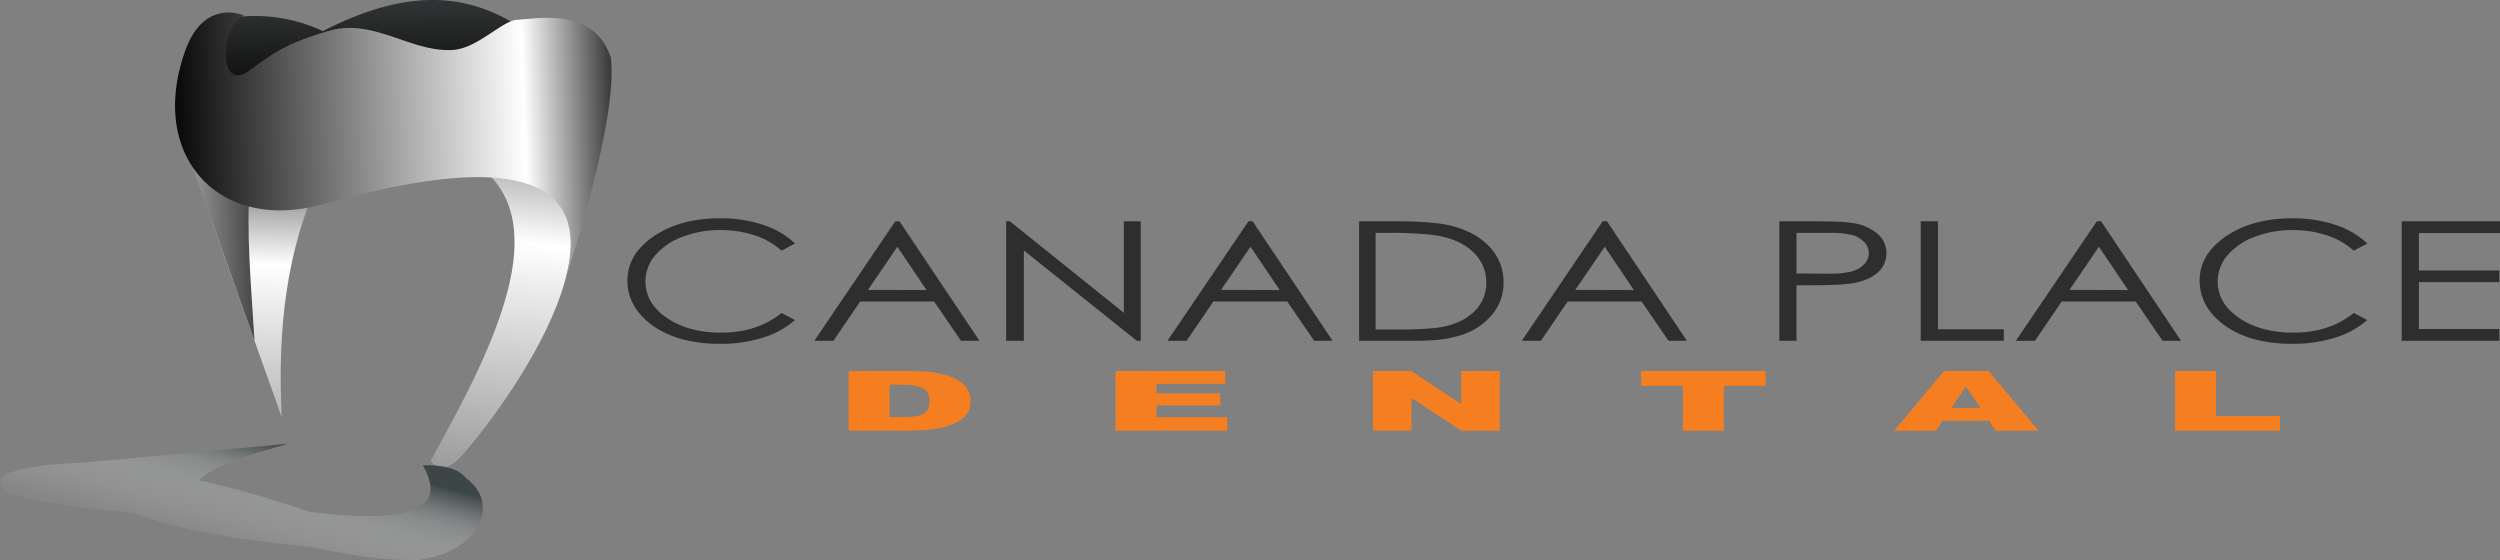 <svg xmlns="http://www.w3.org/2000/svg" xmlns:xlink="http://www.w3.org/1999/xlink" id="Color" width="1062.89" height="238.16"><rect width="100%" height="100%" fill="#808080" stroke="none"/><defs><linearGradient id="linear-gradient" x1="238.66" x2="196.54" y1="-58.53" y2="284.54" gradientUnits="userSpaceOnUse"><stop offset=".09" stop-color="#010101"/><stop offset=".12" stop-color="#0c0c0c"/><stop offset=".18" stop-color="#2a2a2a"/><stop offset=".26" stop-color="#5a5a5a"/><stop offset=".35" stop-color="#9c9c9c"/><stop offset=".45" stop-color="#f0f0f0"/><stop offset=".47" stop-color="#fff"/><stop offset=".81" stop-color="#898989"/><stop offset="1" stop-color="#010101"/></linearGradient><linearGradient id="linear-gradient-2" x1="108.6" x2="100.34" y1="41.19" y2="277.76" gradientUnits="userSpaceOnUse"><stop offset="0" stop-color="#010101"/><stop offset=".3" stop-color="#fff"/><stop offset=".7" stop-color="#969696"/><stop offset=".95" stop-color="#010101"/></linearGradient><linearGradient id="GradientFill_9" x1="129.17" x2="49.71" y1="103.04" y2="105.81" gradientUnits="userSpaceOnUse"><stop offset="0" stop-color="#010101"/><stop offset="1" stop-color="#fff"/></linearGradient><linearGradient id="GradientFill_11" x1="155.34" x2="151.07" y1="48.15" y2="-196.56" gradientUnits="userSpaceOnUse"><stop offset="0" stop-color="#010101"/><stop offset=".36" stop-color="#5b6061"/><stop offset=".71" stop-color="#fff"/><stop offset="1" stop-color="#fff"/></linearGradient><linearGradient id="GradientFill_12" x1="71.1" x2="271.37" y1="65.14" y2="58.14" gradientUnits="userSpaceOnUse"><stop offset="0" stop-color="#010101"/><stop offset=".76" stop-color="#fff"/><stop offset="1" stop-color="#010101"/></linearGradient><linearGradient id="linear-gradient-3" x1="94.18" x2="109.47" y1="242.97" y2="185.9" gradientUnits="userSpaceOnUse"><stop offset="0" stop-color="#fff" stop-opacity="0"/><stop offset=".22" stop-color="#f2f3f3" stop-opacity=".07"/><stop offset=".48" stop-color="#cccece" stop-opacity=".26"/><stop offset=".74" stop-color="#8d9292" stop-opacity=".59"/><stop offset="1" stop-color="#3d4646"/></linearGradient><style>.cls-7{fill:#2d2e2d}.cls-8{fill:#f57f20}</style></defs><path fill="url(#linear-gradient)" fill-rule="evenodd" d="M183.11 195.94c3.82 5.7 9.59 2 13.5-2.47 15.54-17.81 47.06-61.44 46.28-92.83-.68-27.28-37.56-29-34.52-25.88 9.64 9.82 11.81 23.33 9.61 38.36-4.17 28.47-23.62 61.88-34.87 82.82z"/><path fill="url(#linear-gradient-2)" fill-rule="evenodd" d="M119.78 177.32L79.24 63.69c15 13.21 33.84 17.39 56.72 12.23-14.17 29.97-18.1 64.41-16.18 101.4z"/><path fill="url(#GradientFill_9)" fill-rule="evenodd" d="M108.2 144.85l-29-81.16c8.59 7.53 17.65 11.93 27.1 13.65-1.8 20.66.52 44.43 1.9 67.51z"/><path fill="url(#GradientFill_11)" fill-rule="evenodd" d="M101.87 7.12C85.34 16.85 93.17 30 96.67 32c11.6 6.53 15.78-3.43 22-8.91a34.88 34.88 0 0116.84-8c17.46-3.26 38.87 7.9 54.83 7.43 11.64-.35 19.24-4.91 27.46-13-26.5-15.73-53.3-10.19-80.55 3.71a67.45 67.45 0 00-35.38-6.11z"/><path fill="url(#GradientFill_12)" fill-rule="evenodd" d="M103.67 6.72c-9.53 2.78-11.74 33.44 2.48 23.17 11.51-8.32 15.21-11.14 33.12-16.63a33.06 33.06 0 0114.65-1c13.14 1.85 25.25 9.68 38.27 9C203.13 20.71 213.3 8.73 220 8.4c8-.39 32.92-5.56 39.71 16.26 2.59 22.68-12.12 71.92-19.17 93.47 17.09-64.94-75.24-38.82-104.56-31-42.91 11.45-73.33-20.92-57.12-65.81C87-1.34 104.5 6.72 103.67 6.72z"/><path fill="url(#linear-gradient-3)" fill-rule="evenodd" d="M35.94 196.66l73.23-6.79 13.24-1.23-12.74 3.8a111 111 0 00-16.94 6.3 27.49 27.49 0 00-8 5.47c8 1.8 15.67 3.79 23.15 5.92q12.06 3.44 23.63 7.45c21.9 2.77 36.55 2.38 44.57-.91 7.37-3 8.75-8.74 4.71-16.92l-1-1.93h2.15a34.23 34.23 0 019.77 1.33 12.72 12.72 0 016.51 4.24 17.09 17.09 0 016.16 7.71 14.43 14.43 0 01-.14 10.31 22 22 0 01-7.09 9.21c-4.8 3.79-11.59 6.62-19.92 7.48h-.11a141.49 141.49 0 01-21.44-1.37c-7.48-1-15.29-2.46-23.32-4.26-17.42-1.59-32.24-3.59-44.68-6a180.46 180.46 0 01-30.55-8.23c-13.1-1.29-23.73-2.61-32.34-4a182.58 182.58 0 01-20.42-4.22l-.2-.06-.12.04c-6-4.06-5.24-7.23 1.76-9.58 5.46-1.89 15.65-3.11 30.13-3.76z"/><path d="M531.6 94.08h-.81l-34.44 50.82h8.12l11.4-16.72h31.41l11.45 16.72h7.83l-34-50.82zm0 29.2h-12.47L531.6 105l.07-.1 12.4 18.42zM290.05 100.73a43.86 43.86 0 0116.15-2.91 45.85 45.85 0 0114.65 2.23 31.66 31.66 0 0111.42 6.54l5.75-3.07a35.54 35.54 0 00-13.48-7.89 56.57 56.57 0 00-18.44-2.82q-16.91 0-28.11 7.62t-11.24 18.77q0 10.61 9.27 18.1 11.07 8.88 30.18 8.88a58.59 58.59 0 0018.22-2.65 37.66 37.66 0 0013.6-7.47l-5.75-3q-10.31 8.35-25.61 8.36-13.94 0-23.07-6.22t-9.16-15.51a16.9 16.9 0 014.1-11.08 27.87 27.87 0 0111.52-7.88zM381.46 94.08h-.81l-34.44 50.82h8.11l11.41-16.72h31.41l11.45 16.72h7.83l-34-50.82zm0 29.2H369L381.46 105l.07-.1 12.4 18.42zM477.81 132.98l-48.46-38.9h-1.59v50.82h7.54v-38.41l48.06 38.41H485V94.08h-7.19v38.9zM958.47 100.73a44 44 0 0116.16-2.91 45.85 45.85 0 0114.65 2.23 31.66 31.66 0 0111.42 6.54l5.75-3.07A35.61 35.61 0 00993 95.63a56.66 56.66 0 00-18.44-2.82q-16.9 0-28.12 7.62t-11.26 18.77q0 10.61 9.27 18.1 11.07 8.88 30.18 8.88a58.64 58.64 0 0018.22-2.65 37.66 37.66 0 0013.6-7.47l-5.75-3q-10.31 8.35-25.61 8.36-13.94 0-23.08-6.22t-9.15-15.51a17 17 0 014.14-11.12 28 28 0 0111.47-7.84zM823.95 94.08h-7.34v50.82h35.33V140h-27.99V94.08zM892.3 94.08h-.81l-34.44 50.82h8.12l11.4-16.72H908l11.45 16.72h7.84l-34-50.82zm0 29.2h-12.47L892.3 105l.07-.1 12.4 18.42zM1062.89 99.09v-5.01h-41.78v50.82h41.5v-5.01h-34.21v-19.93h34.21v-4.97h-34.21v-15.9h34.49zM682.2 94.08h-.82L647 144.9h8.11l11.4-16.72h31.42l11.45 16.72h7.83l-34-50.82zm0 29.2h-12.47L682.2 105l.06-.1 12.4 18.42zM616.7 95.92a56.68 56.68 0 00-8.34-1.27q-6.36-.57-15.36-.57h-15.16v50.82h23.21c2.61 0 5-.07 7.31-.22a51 51 0 0013.87-2.54 27.92 27.92 0 0012.3-8.57 20.72 20.72 0 004.72-13.44 21.53 21.53 0 00-6-15.24q-5.94-6.37-16.55-8.97zm10.45 36.15c-3.13 3.23-7.44 5.48-12.92 6.71a43.76 43.76 0 01-5.87.82q-5.79.51-15.09.5h-8.42V99H590a168.52 168.52 0 0118.37.79c1.6.19 3 .41 4.18.66q9.13 1.95 14.22 7.16a17.33 17.33 0 015.11 12.57 16.37 16.37 0 01-4.73 11.89zM798.08 99.25a21.08 21.08 0 00-10.21-4.4 68.37 68.37 0 00-8.72-.66q-3.51-.1-8.13-.11h-14.53v50.82h7.29v-23.63H769c3.93 0 7.31 0 10.16-.15a72.39 72.39 0 008.36-.67c4.53-.77 8.09-2.24 10.66-4.45a10.92 10.92 0 00-.09-16.75zm-5.56 13.13a11.25 11.25 0 01-5.45 3.07 36.16 36.16 0 01-7.92.91h-3l-12.35-.1V99H779.17a35.82 35.82 0 018.14.88 10.83 10.83 0 015.23 3 6.67 6.67 0 012 4.68 6.76 6.76 0 01-2.02 4.82z" class="cls-7"/><path d="M406.81 161.38a26.37 26.37 0 00-7.81-2.68 66.16 66.16 0 00-12.34-.93H360.8v25.32h25.89a87.23 87.23 0 0010.36-.69 29.15 29.15 0 007.83-2 15.59 15.59 0 005.71-3.75 8.91 8.91 0 002.06-6.29 9.45 9.45 0 00-1.38-4.91 11.93 11.93 0 00-4.46-4.07zm-12.95 13.52a7.22 7.22 0 01-3.62 1.9 21.12 21.12 0 01-3.55.43c-1.2.08-2.6.11-4.21.11h-4.27v-13.83h4.34c1.53 0 2.91.05 4.14.17a16 16 0 015.56 1.31q2.91 1.48 2.91 5.51c0 2.03-.43 3.5-1.3 4.4zM942.17 176.86v-19.09h-17.42v25.32h44.59v-6.23h-27.17zM835.84 157.77h-9.31l-21.18 25.32h17.79l2.73-4.18h19.83l2.77 4.18h18.22l-21.18-25.32zm0 15.67h-6.21l6.2-9.11 6.22 9.08zM491.71 172.37h27.09v-5.16h-27.09v-4.03h29.2v-5.41h-46.65v25.32h47.5v-5.73h-30.05v-4.99zM621.23 171.78l-21.22-14.01h-16.26v25.32h16.37v-13.9l21.11 13.9h16.41v-25.32h-16.41v14.01zM697.74 164.03h17.75v19.06h17.41v-19.06h17.76v-6.26h-52.92v6.26z" class="cls-8"/></svg>